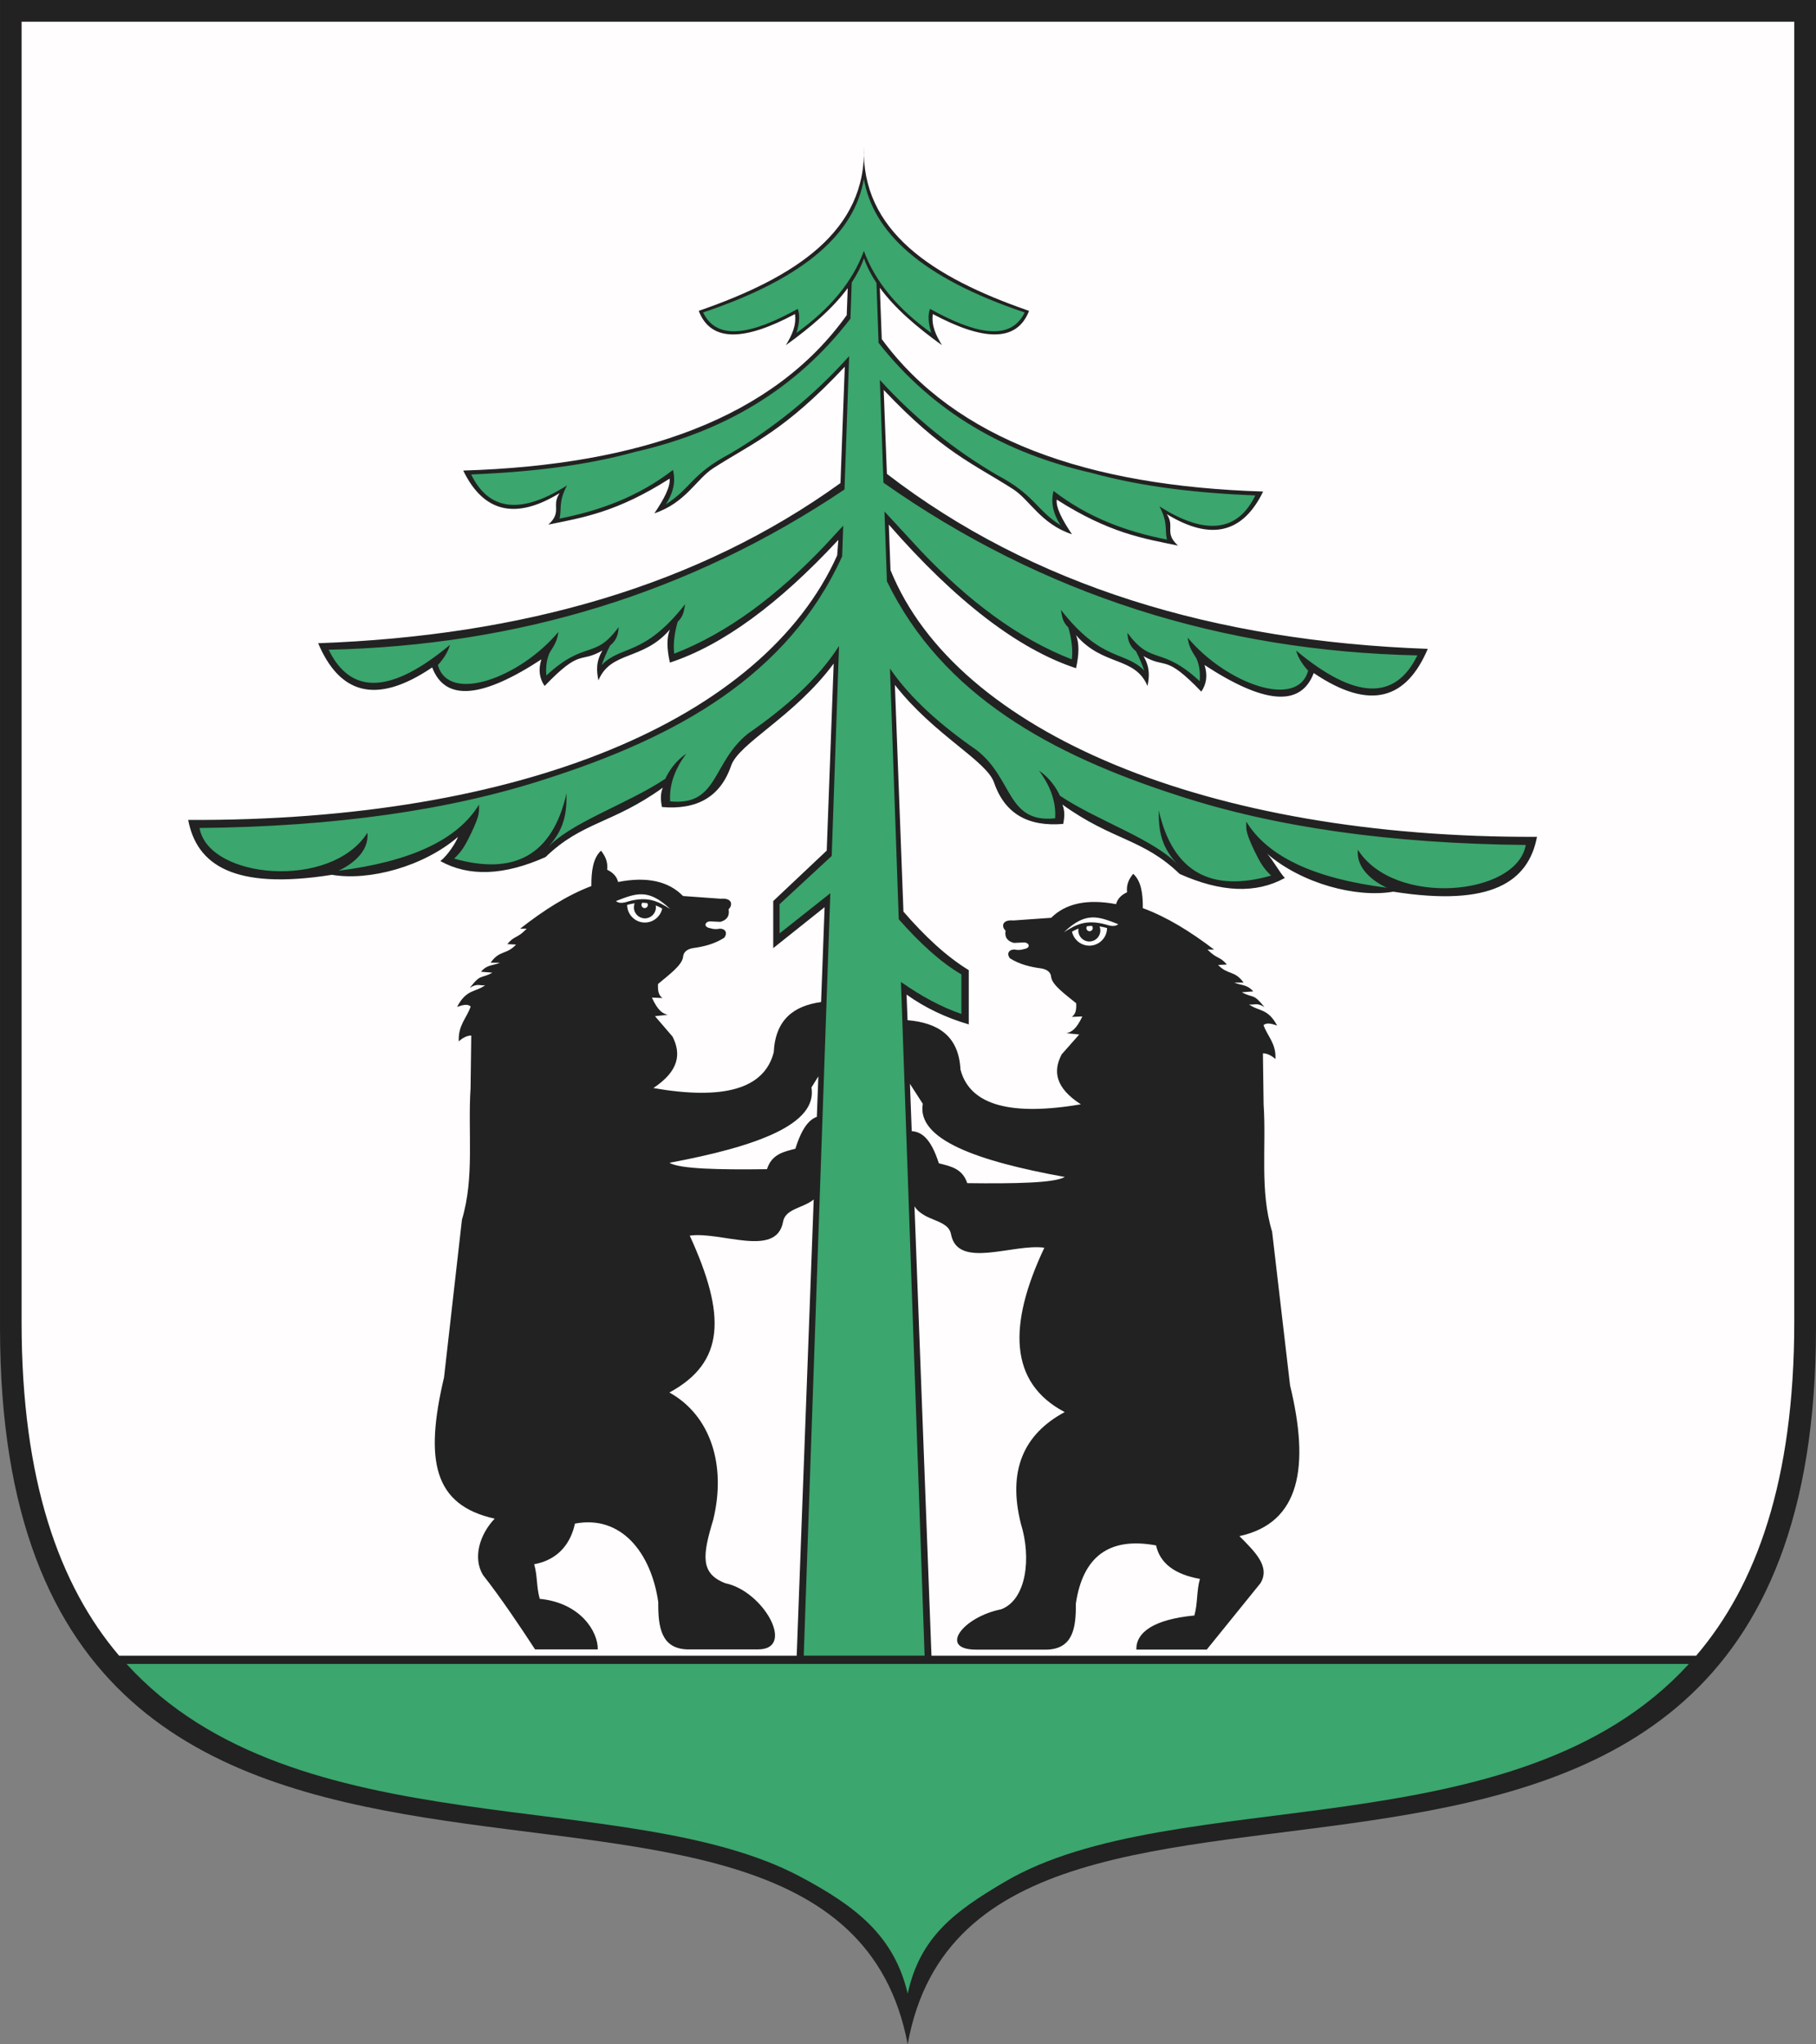 <?xml version="1.0" encoding="ISO-8859-1" standalone="yes"?>
<svg width="523.477" height="589.086" xmlns:dc="http://purl.org/dc/elements/1.1/"
   xmlns:cc="http://creativecommons.org/ns#"
   xmlns:rdf="http://www.w3.org/1999/02/22-rdf-syntax-ns#"
   xmlns:svg="http://www.w3.org/2000/svg"
   xmlns="http://www.w3.org/2000/svg">
  <rect width="100%" height="100%" fill="#808080" stroke="none"/>
  <defs> 
    <marker id="ArrowEnd" viewBox="0 0 10 10" refX="0" refY="5" 
     markerUnits="strokeWidth" 
     markerWidth="4" 
     markerHeight="3" 
     orient="auto"> 
        <path d="M 0 0 L 10 5 L 0 10 z" /> 
    </marker>
    <marker id="ArrowStart" viewBox="0 0 10 10" refX="10" refY="5" 
     markerUnits="strokeWidth" 
     markerWidth="4" 
     markerHeight="3" 
     orient="auto"> 
        <path d="M 10 0 L 0 5 L 10 10 z" /> 
    </marker> </defs>
<g>
<path style="stroke:none; fill-rule:evenodd; fill:#222222" d="M 0 0L 523.477 0L 523.477 382.699C 523.387 599.508 282.496 473.383 261.645 589.086C 239.821 473.387 0.031 599.508 0.004 382.699L 0.004 0"/>
<path style="stroke:none; fill-rule:evenodd; fill:#fffdfd" d="M 366.735 355.074C 363.059 343.16 365.075 330.528 364.246 318.258L 364.047 303.547C 365.246 303.461 366.829 304.387 367.653 305.192C 367.895 300.664 365.368 298.672 364.223 295.41C 365.102 294.606 366.579 294.989 368.141 295.535C 365.446 290.457 362.746 291.473 360.051 289.442C 361.524 289.696 362.243 288.809 364.477 290.203C 361.149 286.059 361.422 287.805 357.965 285.942C 359.059 285.86 360.157 285.774 361.25 285.688C 359.442 283.574 357.629 283.996 355.817 283.153C 356.7 283.153 357.582 283.153 358.469 283.153C 355.899 279.555 353.961 281.039 351.137 278.074C 351.977 278.031 352.821 277.992 353.664 277.949C 351.52 275.457 350.856 276.473 348.071 273.633C 348.7 273.633 349.332 273.633 349.965 273.633C 343.055 268.387 336.34 264.239 329.43 261.699C 329.461 257.574 328.981 253.891 326.649 251.797C 325.551 253.192 324.625 254.715 324.879 257.125C 323.153 257.926 322.098 259.071 321.719 260.551C 313.461 258.989 307.223 260.301 303.008 264.485C 299.383 264.739 295.758 264.992 292.137 265.246C 288.629 264.949 288.719 267.188 289.864 268.164C 289.528 270.301 290.579 271.274 292.262 271.719C 293.188 271.68 294.114 271.637 295.043 271.594C 296.602 271.492 297.379 273.125 295.168 273.496C 294.243 273.785 293.317 273.824 292.391 273.621C 290.793 273.621 290.094 274.836 291.129 276.16C 293.961 277.938 297.059 278.66 300.231 279.078C 301.996 279.414 302.926 280.262 303.012 281.614C 303.379 283.907 306.989 286.469 310.215 289.102C 310.301 290.664 310.215 292.149 308.953 293.035C 309.965 292.996 310.973 292.953 311.985 292.91C 310.254 296.645 308.825 297.403 307.434 297.735C 308.653 297.86 309.875 297.989 311.098 298.114C 309.414 300.016 307.727 301.922 306.043 303.824C 303.524 308.625 304.121 313.43 311.571 318.235C 291.727 321.59 279.625 318.688 276.868 308.227C 276.352 298.383 270.282 294.731 261.606 293.985L 261.329 286.606C 266.618 290.387 272.594 293.25 279.258 295.196L 279.258 279.567C 272.664 275.547 266.442 269.633 260.426 262.703L 257.957 197.367C 269.203 211.813 284.426 219.192 286.567 225.571C 289.7 234.633 296.547 238.278 306.473 237.426C 306.856 235.567 307.012 233.707 306.243 231.848C 320.746 242.281 329.469 241.617 340.039 251.84C 352 257.184 362.106 257.574 370.364 253C 368.821 251.375 366.817 247.657 365.274 246.028C 375.278 254.633 390.957 258.793 401.618 256.953C 430.016 261.446 440.586 254.012 443.055 241.145C 348.504 241.547 275.664 211.184 256.696 164.285L 256.203 151.172C 275.532 173.281 293.52 187.078 310.172 192.559C 311.098 188.453 311.098 185.278 310.172 183.031C 317.965 192.098 327.149 189.074 330.774 197.676C 331.317 195.043 331.551 192.332 329.618 189.074C 336.329 192.949 335.633 188.223 346.286 199.301C 347.829 197.055 348.137 194.496 347.211 191.629C 363.985 202.614 374.883 204.047 378.696 193.953C 395.227 205.129 405.528 201.215 411.567 186.981C 349.977 184.766 297.399 168.68 255.657 136.559L 254.731 112.364C 271.696 130.309 280.446 133.551 292 140.938C 296.887 144.063 299.965 150.949 309.008 153.965C 306.192 149.821 304.34 146.254 304.61 143.969C 319.723 153.602 329.489 155.172 339.567 157.219C 335.477 153.5 338.797 151.871 336.329 148.153C 348.981 155.903 358.243 153.731 364.106 141.645C 313.379 140.082 275.411 126.672 254.176 97.719L 253.618 82.922C 257.946 88.852 264.289 94.278 271.532 99.477C 269.848 96.715 268.43 93.875 268.895 90.5C 283.157 98.106 293.071 98.856 296.633 89.582C 268.762 79.934 248.176 66.547 249.024 42.153C 249.871 66.547 229.289 79.934 201.414 89.582C 204.977 98.856 214.891 98.11 229.153 90.5C 229.618 93.875 228.203 96.715 226.52 99.477C 233.719 94.309 240.036 88.914 244.364 83.016L 244.075 90.824C 222.965 120.367 184.754 134.024 133.532 135.602C 139.395 147.692 148.657 149.86 161.309 142.11C 158.84 145.828 162.157 147.453 158.071 151.176C 168.145 149.133 177.911 147.563 193.024 137.926C 193.293 140.211 191.446 143.774 188.629 147.922C 197.672 144.91 200.746 138.02 205.637 134.895C 217.332 127.422 226.153 124.196 243.52 105.672L 242.274 139.203C 201.422 168.653 150.703 183.235 91.711 185.356C 97.746 199.594 108.051 203.508 124.582 192.328C 128.391 202.422 139.289 200.985 156.063 190.008C 155.137 192.871 155.45 195.43 156.989 197.68C 167.637 186.602 166.942 191.328 173.657 187.453C 171.723 190.707 171.957 193.418 172.5 196.055C 176.125 187.453 185.309 190.477 193.102 181.41C 192.176 183.657 192.176 186.832 193.102 190.942C 208.188 185.981 224.371 174.192 241.653 155.574L 241.329 160.043C 220.106 207.321 150.563 236.696 54.242 236.281C 56.707 249.145 67.278 256.586 95.68 252.09C 106.34 253.926 122.02 249.77 132.024 241.164C 131.43 242.789 129.047 246.508 126.934 248.137C 135.188 252.707 145.297 252.321 157.258 246.977C 167.829 236.754 176.547 237.422 191.055 226.985C 190.286 228.844 190.442 230.703 190.825 232.563C 200.75 233.414 207.598 229.774 210.731 220.707C 212.934 214.141 228.996 206.52 240.317 191.215L 238.309 245.117L 222.891 259.657L 222.891 273.223L 237.7 261.418L 236.684 288.758C 228.879 289.84 223.52 293.742 223.036 303.239C 220.282 314.008 208.18 317 188.332 313.543C 195.782 308.602 196.379 303.657 193.86 298.707C 192.176 296.746 190.493 294.789 188.805 292.828C 190.028 292.699 191.25 292.571 192.469 292.438C 191.082 292.098 189.649 291.317 187.918 287.473C 188.93 287.516 189.938 287.559 190.95 287.602C 189.684 286.692 189.602 285.164 189.688 283.551C 192.911 280.84 196.524 278.203 196.891 275.84C 196.973 274.449 197.903 273.578 199.668 273.227C 202.84 272.797 205.934 272.055 208.77 270.223C 209.801 268.864 209.106 267.614 207.508 267.61C 206.582 267.821 205.657 267.778 204.731 267.481C 202.524 267.102 203.301 265.414 204.856 265.52C 205.782 265.563 206.707 265.606 207.633 265.649C 209.317 265.196 210.371 264.192 210.036 261.992C 211.176 260.989 211.266 258.68 207.762 258.989C 204.141 258.731 200.516 258.469 196.891 258.207C 192.676 253.899 186.442 252.547 178.18 254.157C 177.801 252.633 176.75 251.457 175.02 250.629C 175.274 248.145 174.348 246.578 173.25 245.141C 170.922 247.293 170.438 251.086 170.469 255.336C 163.559 257.949 156.844 262.219 149.934 267.621C 150.563 267.621 151.196 267.621 151.829 267.621C 149.047 270.539 148.379 269.496 146.235 272.063C 147.079 272.106 147.918 272.149 148.762 272.192C 145.942 275.239 144 273.715 141.43 277.418C 142.313 277.418 143.2 277.418 144.082 277.418C 142.274 278.289 140.461 277.852 138.649 280.031C 139.743 280.117 140.84 280.203 141.934 280.289C 138.481 282.207 138.754 280.403 135.422 284.676C 137.653 283.239 138.371 284.157 139.848 283.895C 137.153 285.985 134.453 284.938 131.758 290.168C 133.317 289.602 134.793 289.211 135.676 290.039C 134.536 293.395 132 295.446 132.246 300.11C 133.067 299.285 134.649 298.328 135.848 298.418L 135.649 313.563C 134.821 326.196 136.836 339.199 133.161 351.465L 128 396.914C 122.329 420.938 125.012 433.727 142.594 437.629C 138.309 442.133 136.223 448.824 139.2 453.832C 144.356 460.395 149.957 468.735 154.231 475.297C 160.996 475.297 165.547 475.297 172.313 475.297C 172.403 470.207 167.364 461.899 155.582 460.735C 154.575 457.117 154.993 454.387 153.981 450.77C 161.278 449.422 164.602 444.332 165.731 439.055C 179.137 436.481 187.735 447.574 189.75 461.684C 189.68 468.809 190.559 475.071 198.106 475.301C 204.93 475.301 211.754 475.301 218.579 475.301C 229.434 475.242 220.102 458.5 209.071 456.235C 201.778 453.414 202.504 448.133 205.59 437.953C 209.453 422.11 204.754 407.805 192.953 401.278C 209.028 392.586 209.329 378.996 198.825 356.071C 207.782 354.785 223.68 362.508 225.696 352.207C 226.313 348.278 231.254 348.278 234.555 345.668L 229.657 477.121L 34.336 477.121C 17.094 456.832 6.226 426.696 6.223 380.985L 6.223 6.254L 517.215 6.254L 517.215 380.985C 517.2 426.707 506.262 456.867 488.93 477.121L 268.504 477.121L 263.606 347.625C 266.512 352.125 273.426 351.235 274.168 355.801C 276.184 365.809 292.082 358.301 301.039 359.555C 290.539 381.821 290.836 398.473 306.911 406.918C 295.114 413.254 290.411 423.696 294.278 439.09C 297.36 448.977 295.875 461.012 288.582 463.754C 277.551 465.957 270.43 475.313 281.289 475.371C 288.114 475.371 294.938 475.371 301.762 475.371C 309.309 475.149 310.192 469.067 310.118 462.145C 312.129 448.446 319.844 442.844 333.25 445.344C 334.375 450.465 338.586 453.684 345.887 454.992C 344.879 458.504 345.293 462.02 344.286 465.535C 332.508 466.664 327.465 470.418 327.555 475.364C 334.317 475.364 341.082 475.364 347.852 475.364C 353.008 468.989 358.168 462.614 363.329 456.239C 366.301 451.375 361.567 447.031 357.278 442.657C 374.86 438.867 377.543 422.559 371.871 399.227L 366.711 355.082L 366.735 355.074zM 262.289 312.313C 263.524 314.231 264.762 316.153 266 318.074C 264.215 328.367 281.661 334.59 306.934 339.164C 304.051 340.895 292.629 341.129 278.817 340.949C 277.422 336.707 273.965 336.074 270.633 335.231C 268.266 327.864 265.579 326.184 262.813 325.957L 262.297 312.317L 262.289 312.313zM 235.899 310.18C 235.235 311.242 234.571 312.305 233.907 313.367C 235.692 323.965 218.246 330.371 192.973 335.078C 195.856 336.86 207.278 337.102 221.09 336.918C 222.485 332.551 225.942 331.899 229.274 331.031C 231.172 324.949 233.278 322.633 235.461 321.832L 235.895 310.18L 235.899 310.18zM 306.692 268.633C 312.965 262.684 316.434 264.012 322.344 266.324C 321.641 266.969 320.442 267 318.754 266.414C 312.899 264.813 310 266.563 306.696 268.633L 306.692 268.633zM 193.211 261.965C 186.938 256.016 183.469 257.344 177.559 259.657C 178.262 260.301 179.461 260.332 181.149 259.746C 187.004 258.145 189.903 259.895 193.207 261.965L 193.211 261.965zM 316.965 266.965C 317.637 267.067 318.352 267.219 319.121 267.426C 319.11 270.227 316.821 272.512 314.012 272.512C 311.567 272.512 309.512 270.778 309.016 268.473C 309.621 268.137 310.239 267.832 310.883 267.578C 310.852 267.758 310.832 267.946 310.832 268.137C 310.832 269.887 312.258 271.313 314.008 271.313C 315.758 271.313 317.184 269.887 317.184 268.137C 317.184 267.727 317.106 267.332 316.961 266.965L 316.965 266.965zM 182.938 260.301C 182.266 260.403 181.551 260.555 180.782 260.762C 180.793 263.563 183.082 265.848 185.891 265.848C 188.336 265.848 190.391 264.114 190.887 261.809C 190.282 261.473 189.664 261.168 189.02 260.91C 189.051 261.09 189.071 261.278 189.071 261.469C 189.071 263.215 187.645 264.645 185.895 264.645C 184.145 264.645 182.719 263.219 182.719 261.469C 182.719 261.059 182.797 260.66 182.942 260.297L 182.938 260.301zM 313.317 266.922C 313.77 266.856 314.25 266.817 314.75 266.809C 314.903 266.973 314.996 267.192 314.996 267.434C 314.996 267.938 314.586 268.352 314.079 268.352C 313.571 268.352 313.161 267.942 313.161 267.434C 313.161 267.246 313.215 267.071 313.317 266.922zM 186.586 260.254C 186.133 260.188 185.657 260.149 185.153 260.141C 185 260.301 184.907 260.524 184.907 260.766C 184.907 261.274 185.317 261.684 185.825 261.684C 186.329 261.684 186.743 261.274 186.743 260.766C 186.743 260.578 186.688 260.403 186.586 260.254"/>
<path style="stroke:none; fill-rule:evenodd; fill:#3ba66d" d="M 249.024 72.317C 252.231 81.102 258.727 88.969 268.43 95.914C 267.555 93 267.438 90.696 268.086 89.008C 281.059 96.203 291.262 98.508 295.368 90.043C 265.438 80 251.664 66.856 249.02 51.594C 246.379 66.856 232.602 80 202.672 90.043C 206.778 98.508 216.981 96.203 229.953 89.008C 230.602 90.696 230.485 92.996 229.61 95.914C 239.313 88.969 245.809 81.102 249.016 72.317L 249.024 72.317zM 239.719 246.68L 224.723 260.559L 224.723 268.973L 239.348 257.395L 231.68 477.102L 266.528 477.102L 259.707 282.969C 265.621 287.121 271.434 290.25 277.129 292.184L 277.129 280.797C 271.246 277.364 265.211 271.867 259.075 264.903L 256.539 192.653C 262.645 201.547 271.5 209.215 281.696 216.289C 292.188 224.657 290.18 237.211 304.149 235.817C 304.457 231.246 302.918 226.676 299.52 222.102C 302.645 224.192 304.579 227.215 305.539 229.309C 316.805 236.824 333.395 242.016 340.032 249.766C 334.446 243.957 334.012 239.305 334.012 233.492C 338.129 251.594 349.336 257.157 366.422 252.321C 364.184 250.231 363.18 248.449 361.563 245.117C 358.805 239.309 359.297 238.934 359.25 236.75C 365.344 246.824 378.848 253.176 399.762 255.813C 396.032 254.114 390.817 250.317 391.43 244.887C 401.883 261.391 437.227 258.215 439.813 243.492C 400.922 243.106 367.586 238.379 339.805 229.313C 303.164 217.563 271.7 200.477 255.661 167.516L 254.957 147.395L 265.598 158.914C 279.098 173.098 293.418 183.973 308.95 190.012C 309.309 187.539 308.914 184.086 307.973 180.848C 306.125 179.031 306.2 177.539 305.801 175.723C 317.657 190.922 324.301 187.461 329.856 193.278C 329.321 191.805 328.547 189.711 327.434 187.633C 325.348 186 325.051 183.914 324.996 182.356C 331.938 191.914 334.539 185.871 345.829 196.301C 345.934 194.688 345.993 192.25 344.891 189.754C 343.344 187.352 342.668 186.153 342.36 183.75C 353.391 196.922 373.996 204.516 377.082 193.281C 375.309 191.344 374.153 189.407 373.614 187.469C 390.512 201.571 402.164 202.035 408.567 188.864C 352.176 187.617 300.715 171.512 254.664 139.098L 253.625 109.485C 263.848 120.719 275.176 129.739 287.43 136.895C 298.407 142.696 298.551 146.867 305.739 151.364C 303.266 147.574 302.977 144.383 303.68 141.465C 313.77 149.242 324.856 153.231 336.395 155.496C 335.676 152.563 336.789 150.821 334.231 145.926C 348.164 154.789 357.016 152.723 361.856 142.774C 345.582 142.098 329.637 140.41 314.516 136.246C 289.922 130.633 269.102 118.949 253.254 98.801L 252.649 81.539C 251.121 79.246 249.899 76.871 249.043 74.407C 248.203 76.832 247.008 79.168 245.512 81.43L 245.153 91.817C 229.215 112.543 208.133 124.5 183.161 130.203C 168.043 134.364 152.098 136.051 135.821 136.727C 140.653 146.68 149.508 148.746 163.442 139.879C 160.879 144.774 162 146.512 161.278 149.449C 172.813 147.184 183.899 143.196 193.993 135.418C 194.696 138.336 194.407 141.528 191.938 145.317C 199.121 140.821 199.266 136.649 210.243 130.848C 222.786 123.52 234.36 114.242 244.774 102.629L 243.434 141.051C 198.731 171.067 149.02 186.031 94.743 187.231C 101.145 200.403 112.797 199.938 129.696 185.836C 129.157 187.77 128 189.711 126.227 191.645C 129.313 202.879 149.914 195.285 160.95 182.114C 160.645 184.512 159.965 185.715 158.418 188.117C 157.313 190.61 157.371 193.047 157.481 194.664C 168.77 184.235 171.368 190.278 178.313 180.719C 178.262 182.274 177.965 184.364 175.875 185.996C 174.766 188.071 173.993 190.164 173.453 191.641C 179.008 185.828 185.649 189.285 197.508 174.086C 197.11 175.903 197.184 177.395 195.336 179.211C 194.395 182.446 193.996 185.903 194.36 188.375C 209.887 182.34 224.211 171.465 237.711 157.278L 243.067 151.477L 242.758 160.317C 227.086 194.793 195.012 212.399 157.52 224.422C 129.743 233.489 96.407 238.215 57.512 238.602C 60.094 253.324 95.438 256.5 105.895 239.992C 106.508 245.418 101.297 249.215 97.563 250.918C 118.473 248.285 131.981 241.93 138.075 231.856C 138.028 234.035 138.516 234.414 135.762 240.223C 134.145 243.555 133.141 245.336 130.903 247.426C 147.985 252.258 159.196 246.699 163.313 228.598C 163.313 234.407 162.883 239.055 157.297 244.871C 163.93 237.121 180.524 231.93 191.789 224.414C 192.746 222.324 194.68 219.301 197.805 217.211C 194.411 221.781 192.868 226.356 193.176 230.926C 207.141 232.321 205.137 219.77 215.629 211.399C 226.434 203.903 235.735 195.735 241.856 186.141L 239.746 246.664L 239.719 246.68zM 36.457 479.489L 486.84 479.489C 437.051 534.004 338.563 513.399 289.485 542.367C 275.27 550.758 265.2 558.133 261.653 574.512C 257.711 557.684 246.473 549.227 230.778 540.848C 180.684 514.117 85.184 533.043 36.465 479.489"/>
</g>
</svg>